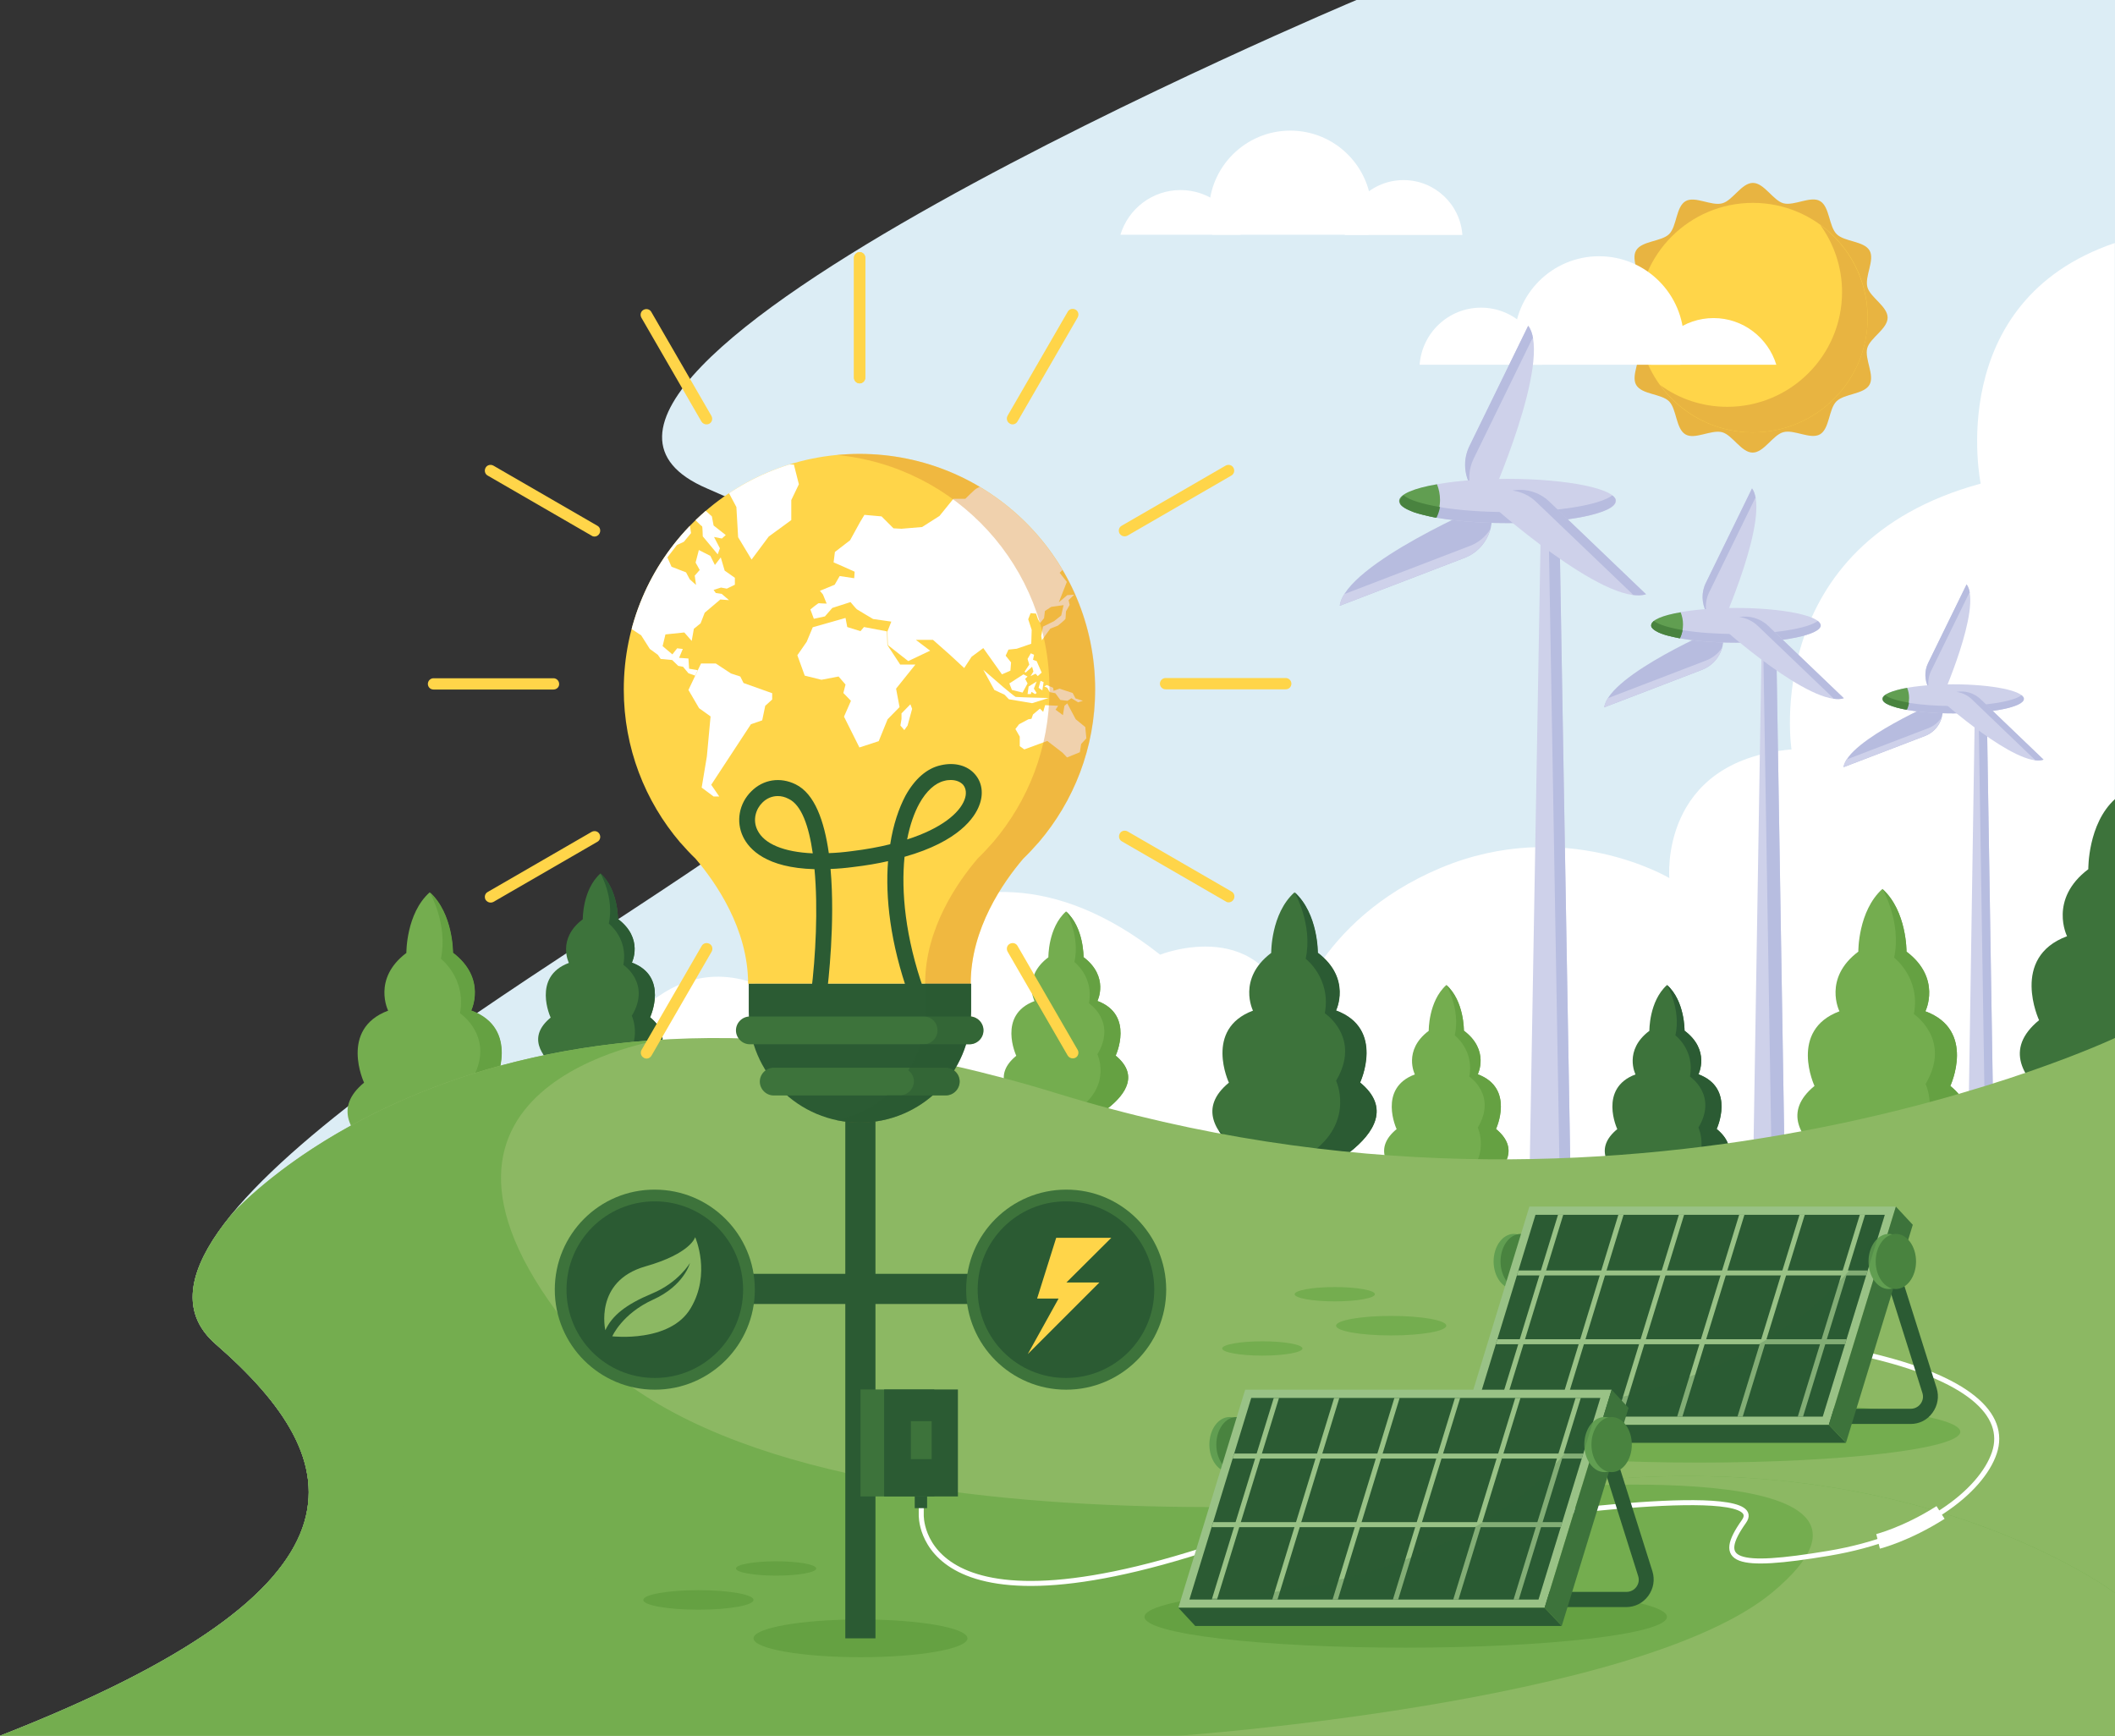 <?xml version="1.0" encoding="utf-8"?>
<!-- Generator: Adobe Illustrator 22.0.1, SVG Export Plug-In . SVG Version: 6.00 Build 0)  -->
<svg version="1.1" id="Capa_1" xmlns="http://www.w3.org/2000/svg" xmlns:xlink="http://www.w3.org/1999/xlink" x="0px" y="0px"
	 viewBox="0 0 974.8 800" style="enable-background:new 0 0 974.8 800;" xml:space="preserve">
<rect x="0" y="0" width="974.8" height="800" fill="#333333" stroke="none"/>
<style type="text/css">
	.st0{fill:#DCEDF5;}
	.st1{fill:#E8B441;}
	.st2{fill:#FFD549;}
	.st3{fill:#FFFFFF;}
	.st4{clip-path:url(#SVGID_2_);}
	.st5{fill:#3D733B;}
	.st6{fill:#65A142;}
	.st7{fill:#2B5B33;}
	.st8{fill:#74AD4F;}
	.st9{fill:#CED1EA;}
	.st10{fill:#B7BCDF;}
	.st11{fill:#B7BDE0;}
	.st12{fill:#619E51;}
	.st13{fill:#49833F;}
	.st14{fill:#8CB863;}
	.st15{fill:none;stroke:#FFFFFF;stroke-width:2.311;stroke-miterlimit:10;}
	.st16{clip-path:url(#SVGID_4_);}
	.st17{opacity:0.4;fill:#DB8D33;}
	.st18{opacity:0.5;fill:#2B5B33;}
	.st19{fill:#99C286;}
	.st20{clip-path:url(#SVGID_6_);}
	.st21{fill:none;stroke:#99C286;stroke-width:2.311;stroke-miterlimit:10;}
	.st22{opacity:0.2;fill:#2B5B33;}
	.st23{clip-path:url(#SVGID_8_);}
	.st24{fill:none;stroke:#FFFFFF;stroke-width:6.933;stroke-miterlimit:10;}
</style>
<g>
	<path class="st0" d="M625.2,0c0,0-416.1,175-299.4,225.1c116.7,50.1,114.4,87.1,27.7,151.8S37,565.2,99.4,619.5S176.8,730.9,0,800
		h974.8V0H625.2z"/>
	<g>
		<path class="st1" d="M870,146.4c0,5.2-8.1,9.3-9.4,14.1c-1.3,5,3.6,12.6,1,16.9c-2.6,4.4-11.6,4-15.2,7.6
			c-3.6,3.6-3.1,12.6-7.6,15.2c-4.4,2.5-11.9-2.4-16.9-1c-4.8,1.3-8.9,9.4-14.1,9.4s-9.3-8.1-14.1-9.4c-5-1.3-12.6,3.6-16.9,1
			c-4.4-2.6-4-11.6-7.5-15.2c-3.6-3.6-12.6-3.1-15.2-7.6c-2.5-4.4,2.4-11.9,1-16.9c-1.3-4.8-9.4-8.9-9.4-14.1
			c0-5.2,8.1-9.3,9.4-14.1c1.3-5-3.6-12.6-1-16.9c2.6-4.4,11.6-4,15.2-7.5c3.6-3.6,3.1-12.6,7.6-15.2c4.4-2.5,11.9,2.4,16.9,1
			c4.8-1.3,8.9-9.4,14.1-9.4s9.3,8.1,14.1,9.4c5,1.3,12.6-3.6,16.9-1c4.4,2.6,4,11.6,7.6,15.2c3.6,3.6,12.6,3.1,15.2,7.6
			c2.5,4.4-2.4,11.9-1,16.9C862,137.1,870,141.2,870,146.4z"/>
		<circle class="st2" cx="807.9" cy="146.4" r="52.9"/>
		<path class="st1" d="M838.9,103.6c6.3,8.7,10.1,19.4,10.1,31c0,29.2-23.7,52.9-52.9,52.9c-11.6,0-22.3-3.7-31-10.1
			c9.6,13.2,25.2,21.9,42.8,21.9c29.2,0,52.9-23.7,52.9-52.9C860.7,128.8,852.1,113.2,838.9,103.6z"/>
	</g>
	<g>
		<g>
			<path class="st3" d="M760.9,168.1c3.7-12.4,15.2-21.5,28.9-21.5c13.6,0,25.1,9.1,28.9,21.5H760.9z"/>
		</g>
		<path class="st3" d="M699.5,168.1c-1-3.5-1.6-7.1-1.6-10.9c0-21.6,17.5-39.1,39.1-39.1c21.6,0,39.1,17.5,39.1,39.1
			c0,3.8-0.6,7.5-1.6,10.9H699.5z"/>
		<g>
			<path class="st3" d="M654.3,168.1c1.1-14.7,13.3-26.3,28.3-26.3c15,0,27.2,11.6,28.3,26.3H654.3z"/>
		</g>
	</g>
	<path class="st3" d="M283.5,480.9c0,0,31.7-57.7,86.7-15c0,0,65.8-103.6,164.5-25.9c0,0,49.2-19.6,60.6,31.1c0,0,11.1-46.8,68.5-71
		c57.5-24.2,105.6,4.6,105.6,4.6s-4.9-53.9,56.3-59.3c0,0-14.6-94.8,87.2-122.5c0,0-17.5-83.9,61.8-110.9v456.8H283.5V480.9z"/>
	<g>
		<defs>
			<rect id="SVGID_1_" x="910.1" y="338.1" width="64.7" height="202.9"/>
		</defs>
		<clipPath id="SVGID_2_">
			<use xlink:href="#SVGID_1_"  style="overflow:visible;"/>
		</clipPath>
		<g class="st4">
			<path class="st5" d="M1010,470.2c0,0,13.5-28.8-12.9-38.7c0,0,8.5-17.1-9.8-30.9c0,0,0.2-21-12.4-32.4
				c-12.7,11.4-12.4,32.4-12.4,32.4c-18.4,13.9-9.8,30.9-9.8,30.9c-26.4,9.8-12.9,38.7-12.9,38.7c-32.6,26.7,35.2,54.2,35.2,54.2
				S1042.6,497,1010,470.2z"/>
			<path class="st6" d="M980.8,403.9c0,0,13.8,10.4,10.3,29.2c0,0,19.8,13.1,6.1,36.1c0,0,9.6,20.6-11.4,37.2
				c-20.8,16.4-50.8-9.9-51.6-10.5c10.2,16.2,40.7,28.5,40.7,28.5s67.8-27.4,35.2-54.2c0,0,13.5-28.8-12.9-38.7
				c0,0,8.5-17.1-9.8-30.9c0,0,0.2-21-12.4-32.4C974.8,368.2,984.8,385.2,980.8,403.9z"/>
		</g>
	</g>
	<g>
		<path class="st5" d="M626.8,499c0,0,11.6-24.8-11.1-33.2c0,0,7.3-14.7-8.4-26.6c0,0,0.2-18-10.7-27.9
			c-10.9,9.8-10.7,27.9-10.7,27.9c-15.8,11.9-8.4,26.6-8.4,26.6c-22.7,8.5-11.1,33.2-11.1,33.2c-28,23,30.2,46.6,30.2,46.6
			S654.9,522,626.8,499z"/>
		<path class="st7" d="M601.8,441.9c0,0,11.8,9,8.8,25.1c0,0,17,11.3,5.2,31.1c0,0,8.3,17.7-9.8,32c-17.9,14.1-43.7-8.5-44.3-9.1
			c8.8,13.9,35,24.5,35,24.5s58.2-23.6,30.2-46.6c0,0,11.6-24.8-11.1-33.2c0,0,7.3-14.7-8.4-26.6c0,0,0.2-18-10.7-27.9
			C596.6,411.3,605.2,425.9,601.8,441.9z"/>
	</g>
	<g>
		<path class="st8" d="M228.2,499c0,0,11.6-24.8-11.1-33.2c0,0,7.3-14.7-8.4-26.6c0,0,0.2-18-10.7-27.9
			c-10.9,9.8-10.7,27.9-10.7,27.9c-15.8,11.9-8.4,26.6-8.4,26.6c-22.7,8.5-11.1,33.2-11.1,33.2c-28,23,30.2,46.6,30.2,46.6
			S256.2,522,228.2,499z"/>
		<path class="st6" d="M203.2,441.9c0,0,11.8,9,8.8,25.1c0,0,17,11.3,5.2,31.1c0,0,8.3,17.7-9.8,32c-17.9,14.1-43.6-8.5-44.3-9.1
			c8.8,13.9,35,24.5,35,24.5s58.2-23.6,30.2-46.6c0,0,11.6-24.8-11.1-33.2c0,0,7.3-14.7-8.4-26.6c0,0,0.2-18-10.7-27.9
			C198,411.3,206.6,425.9,203.2,441.9z"/>
	</g>
	<g>
		<path class="st8" d="M689.5,520.4c0,0,8.8-18.8-8.4-25.2c0,0,5.6-11.1-6.4-20.1c0,0,0.2-13.7-8.1-21.1c-8.3,7.5-8.1,21.1-8.1,21.1
			c-12,9-6.4,20.1-6.4,20.1c-17.2,6.4-8.4,25.2-8.4,25.2c-21.2,17.4,22.9,35.3,22.9,35.3S710.8,537.9,689.5,520.4z"/>
		<path class="st6" d="M670.5,477.2c0,0,9,6.8,6.7,19c0,0,12.9,8.5,3.9,23.5c0,0,6.3,13.4-7.4,24.2c-13.5,10.7-33.1-6.4-33.6-6.9
			c6.7,10.5,26.5,18.6,26.5,18.6s44.1-17.9,22.9-35.3c0,0,8.8-18.8-8.4-25.2c0,0,5.6-11.1-6.4-20.1c0,0,0.2-13.7-8.1-21.1
			C666.6,454,673.2,465.1,670.5,477.2z"/>
	</g>
	<g>
		<path class="st8" d="M514.2,486.6c0,0,8.8-18.8-8.4-25.2c0,0,5.6-11.1-6.4-20.2c0,0,0.2-13.7-8.1-21.1c-8.3,7.5-8.1,21.1-8.1,21.1
			c-12,9-6.4,20.2-6.4,20.2c-17.2,6.4-8.4,25.2-8.4,25.2c-21.2,17.4,22.9,35.3,22.9,35.3S535.5,504,514.2,486.6z"/>
		<path class="st6" d="M495.2,443.4c0,0,9,6.8,6.7,19c0,0,12.9,8.5,3.9,23.5c0,0,6.3,13.4-7.4,24.2c-13.5,10.7-33.1-6.4-33.6-6.9
			c6.7,10.5,26.5,18.6,26.5,18.6s44.1-17.9,22.9-35.3c0,0,8.8-18.8-8.4-25.2c0,0,5.6-11.1-6.4-20.2c0,0,0.2-13.7-8.1-21.1
			C491.3,420.1,497.9,431.2,495.2,443.4z"/>
	</g>
	<g>
		<path class="st5" d="M299.6,469c0,0,8.8-18.8-8.4-25.2c0,0,5.6-11.1-6.4-20.1c0,0,0.2-13.7-8.1-21.1c-8.3,7.5-8.1,21.1-8.1,21.1
			c-12,9-6.4,20.1-6.4,20.1c-17.2,6.4-8.4,25.2-8.4,25.2c-21.2,17.4,22.9,35.3,22.9,35.3S320.8,486.4,299.6,469z"/>
		<path class="st7" d="M280.6,425.7c0,0,9,6.8,6.7,19c0,0,12.9,8.5,3.9,23.5c0,0,6.3,13.4-7.4,24.2c-13.5,10.7-33.1-6.4-33.6-6.9
			c6.7,10.5,26.5,18.6,26.5,18.6s44.1-17.9,22.9-35.3c0,0,8.8-18.8-8.4-25.2c0,0,5.6-11.1-6.4-20.1c0,0,0.2-13.7-8.1-21.1
			C276.7,402.5,283.2,413.6,280.6,425.7z"/>
	</g>
	<g>
		<path class="st5" d="M791.2,520.4c0,0,8.8-18.8-8.4-25.2c0,0,5.6-11.1-6.4-20.1c0,0,0.2-13.7-8.1-21.1c-8.3,7.5-8.1,21.1-8.1,21.1
			c-12,9-6.4,20.1-6.4,20.1c-17.2,6.4-8.4,25.2-8.4,25.2c-21.2,17.4,22.9,35.3,22.9,35.3S812.5,537.9,791.2,520.4z"/>
		<path class="st7" d="M772.2,477.2c0,0,9,6.8,6.7,19c0,0,12.9,8.5,3.9,23.5c0,0,6.3,13.4-7.4,24.2c-13.5,10.7-33.1-6.4-33.6-6.9
			c6.7,10.5,26.5,18.6,26.5,18.6s44.1-17.9,22.9-35.3c0,0,8.8-18.8-8.4-25.2c0,0,5.6-11.1-6.4-20.1c0,0,0.2-13.7-8.1-21.1
			C768.3,454,774.9,465.1,772.2,477.2z"/>
	</g>
	<g>
		<path class="st8" d="M898.9,500.5c0,0,12-25.7-11.5-34.4c0,0,7.6-15.2-8.7-27.5c0,0,0.2-18.7-11.1-28.9
			c-11.3,10.2-11.1,28.9-11.1,28.9c-16.4,12.3-8.7,27.5-8.7,27.5c-23.5,8.8-11.5,34.4-11.5,34.4c-29,23.8,31.3,48.2,31.3,48.2
			S927.9,524.3,898.9,500.5z"/>
		<path class="st6" d="M873,441.4c0,0,12.3,9.3,9.1,26c0,0,17.6,11.7,5.4,32.2c0,0,8.6,18.3-10.2,33.1c-18.5,14.6-45.2-8.8-45.9-9.4
			c9.1,14.4,36.2,25.4,36.2,25.4s60.3-24.4,31.3-48.2c0,0,12-25.7-11.5-34.4c0,0,7.6-15.2-8.7-27.5c0,0,0.2-18.7-11.1-28.9
			C867.6,409.7,876.5,424.8,873,441.4z"/>
	</g>
	<g>
		<g>
			<g>
				<path class="st9" d="M686.3,231.8L686.3,231.8c-9.7-4.7-13.7-16.4-9-26.2l27.1-55.5l0,0C715.7,166.1,686.3,231.8,686.3,231.8z"
					/>
				<path class="st10" d="M706.6,156.3c-0.1-0.1-0.2-0.3-0.3-0.4l-27.1,55.5c-1.9,3.9-2.4,8.1-1.7,12c-2.8-5.3-3.1-11.9-0.3-17.7
					l27.1-55.5C705.5,151.7,706.3,153.8,706.6,156.3z"/>
			</g>
			<g>
				<path class="st10" d="M686.3,231.8L686.3,231.8c3.9,10.1-1.2,21.4-11.2,25.3l-57.6,22.1l0,0C620,259.8,686.3,231.8,686.3,231.8z
					"/>
				<path class="st9" d="M620,273.2c0,0.2-0.1,0.3-0.1,0.5l57.6-22.1c4-1.5,7.2-4.3,9.4-7.7c-1.6,5.8-5.8,10.8-11.8,13.2l-57.6,22.1
					C617.7,277.2,618.6,275.2,620,273.2z"/>
			</g>
			<g>
				<polygon class="st9" points="723.9,545.3 704.9,545.3 710.4,228.7 718.5,228.7 				"/>
				<polygon class="st11" points="718.5,228.7 713.5,228.7 718.9,545.3 723.9,545.3 				"/>
				<path class="st11" d="M723.9,545.3c0,2.3-4.2,4.2-9.5,4.2c-5.2,0-9.5-1.9-9.5-4.2c0-2.3,4.2-4.2,9.5-4.2
					C719.7,541,723.9,542.9,723.9,545.3z"/>
			</g>
			<path class="st9" d="M744.8,230.9c0,5.6-22.4,10.2-49.9,10.2c-27.6,0-49.9-4.6-49.9-10.2c0-5.6,22.4-10.2,49.9-10.2
				C722.4,220.7,744.8,225.3,744.8,230.9z"/>
			<path class="st10" d="M743.1,228.3c-5.6,4.4-25,7.7-48.3,7.7s-42.7-3.3-48.3-7.7c-1,0.8-1.7,1.7-1.7,2.6
				c0,5.6,22.4,10.2,49.9,10.2c27.6,0,49.9-4.6,49.9-10.2C744.8,230,744.2,229.2,743.1,228.3z"/>
			<path class="st12" d="M644.9,230.9c0,3.1,6.5,5.8,16.9,7.7c1.2-2.5,1.9-5.3,1.9-8.2c0-2.5-0.5-5-1.4-7.2
				C651.7,225,644.9,227.8,644.9,230.9z"/>
			<path class="st13" d="M645.5,232.4c0.2,0.2,0.3,0.5,0.6,0.7c0.1,0.1,0.3,0.3,0.5,0.4c0.3,0.2,0.5,0.4,0.9,0.6
				c0.2,0.1,0.4,0.3,0.7,0.4c0.4,0.2,0.7,0.4,1.2,0.6c0.3,0.1,0.6,0.2,0.8,0.4c0.5,0.2,0.9,0.4,1.5,0.6c0.3,0.1,0.7,0.2,1,0.3
				c0.6,0.2,1.2,0.4,1.8,0.5c0.4,0.1,0.7,0.2,1.1,0.3c0.7,0.2,1.4,0.3,2.1,0.5c0.4,0.1,0.8,0.2,1.2,0.3c0.8,0.2,1.6,0.3,2.4,0.5
				c0.3,0,0.5,0.1,0.8,0.1c0.7-1.5,1.3-3.2,1.6-4.9c-8.1-1.4-14.1-3.2-16.8-5.4c0,0,0,0,0,0c-0.2,0.2-0.5,0.4-0.6,0.6
				c-0.2,0.2-0.4,0.5-0.6,0.7c-0.1,0.1-0.1,0.2-0.2,0.3c-0.1,0.3-0.3,0.6-0.3,1c0,0.4,0.1,0.7,0.3,1.1
				C645.3,232.1,645.4,232.2,645.5,232.4z"/>
			<g>
				<g>
					<path class="st9" d="M686.3,231.8L686.3,231.8c7.5-7.8,19.8-8.1,27.6-0.6l44.6,42.7l0,0C739.9,279.8,686.3,231.8,686.3,231.8z"
						/>
					<path class="st10" d="M752.1,274.1c0.2,0,0.3-0.1,0.5-0.1l-44.6-42.7c-3.1-3-7-4.7-10.9-5.2c5.9-1.1,12.3,0.6,17,5.1l44.6,42.7
						C756.7,274.5,754.5,274.5,752.1,274.1z"/>
				</g>
			</g>
		</g>
		<g>
			<g>
				<path class="st9" d="M793.3,288.9L793.3,288.9c-7.6-3.7-10.7-12.9-7-20.4l21.2-43.4l0,0C816.3,237.5,793.3,288.9,793.3,288.9z"
					/>
				<path class="st10" d="M809.2,229.8c-0.1-0.1-0.1-0.2-0.2-0.3l-21.2,43.4c-1.5,3-1.9,6.3-1.3,9.4c-2.2-4.2-2.5-9.3-0.2-13.8
					l21.2-43.4C808.4,226.3,808.9,227.9,809.2,229.8z"/>
			</g>
			<g>
				<path class="st10" d="M793.3,288.9L793.3,288.9c3,7.9-0.9,16.7-8.8,19.8L739.4,326l0,0C741.5,310.8,793.3,288.9,793.3,288.9z"/>
				<path class="st9" d="M741.4,321.3c0,0.1-0.1,0.3-0.1,0.4l45.1-17.3c3.1-1.2,5.7-3.4,7.4-6c-1.2,4.5-4.5,8.5-9.3,10.3L739.4,326
					C739.6,324.4,740.3,322.9,741.4,321.3z"/>
			</g>
			<g>
				<polygon class="st9" points="822.7,546.2 807.9,546.2 812.1,286.5 818.5,286.5 				"/>
				<polygon class="st11" points="818.5,286.5 812.5,286.5 816.7,546.2 822.7,546.2 				"/>
				<path class="st11" d="M822.7,546.2c0,1.8-3.3,3.3-7.4,3.3c-4.1,0-7.4-1.5-7.4-3.3c0-1.8,3.3-3.3,7.4-3.3
					C819.4,542.9,822.7,544.3,822.7,546.2z"/>
			</g>
			<path class="st9" d="M839.1,288.2c0,4.4-17.5,8-39.1,8c-21.6,0-39-3.6-39-8c0-4.4,17.5-8,39-8
				C821.6,280.2,839.1,283.8,839.1,288.2z"/>
			<path class="st10" d="M837.8,286.2c-4.4,3.4-19.6,6-37.7,6s-33.4-2.5-37.7-6c-0.8,0.6-1.3,1.3-1.3,2c0,4.4,17.5,8,39,8
				c21.6,0,39.1-3.6,39.1-8C839.1,287.5,838.6,286.9,837.8,286.2z"/>
			<path class="st12" d="M761,288.2c0,2.4,5.1,4.5,13.2,6c1-1.9,1.5-4.1,1.5-6.4c0-2-0.4-3.9-1.1-5.6
				C766.2,283.6,761,285.8,761,288.2z"/>
			<path class="st13" d="M761.4,289.3c0.1,0.2,0.3,0.4,0.5,0.6c0.1,0.1,0.3,0.2,0.4,0.3c0.2,0.2,0.4,0.3,0.7,0.5
				c0.2,0.1,0.4,0.2,0.5,0.3c0.3,0.2,0.6,0.3,0.9,0.5c0.2,0.1,0.4,0.2,0.7,0.3c0.4,0.2,0.7,0.3,1.1,0.4c0.2,0.1,0.5,0.2,0.8,0.3
				c0.4,0.1,0.9,0.3,1.4,0.4c0.3,0.1,0.6,0.2,0.9,0.2c0.5,0.1,1.1,0.3,1.6,0.4c0.3,0.1,0.6,0.1,0.9,0.2c0.6,0.1,1.2,0.3,1.9,0.4
				c0.2,0,0.4,0.1,0.6,0.1c0.6-1.2,1-2.5,1.2-3.8c-6.3-1.1-11-2.5-13.2-4.2c0,0,0,0,0,0c-0.2,0.1-0.4,0.3-0.5,0.5
				c-0.2,0.2-0.3,0.4-0.5,0.6c-0.1,0.1-0.1,0.2-0.1,0.3c-0.1,0.2-0.2,0.5-0.2,0.7c0,0.3,0.1,0.6,0.2,0.9
				C761.2,289.2,761.3,289.3,761.4,289.3z"/>
			<g>
				<g>
					<path class="st9" d="M793.3,288.9L793.3,288.9c5.8-6.1,15.5-6.3,21.6-0.5l34.9,33.4l0,0C835.2,326.4,793.3,288.9,793.3,288.9z"
						/>
					<path class="st10" d="M844.7,322c0.1,0,0.3-0.1,0.4-0.1l-34.9-33.4c-2.4-2.3-5.4-3.7-8.6-4.1c4.6-0.8,9.6,0.5,13.3,4l34.9,33.4
						C848.4,322.3,846.7,322.3,844.7,322z"/>
				</g>
			</g>
		</g>
		<g>
			<g>
				<path class="st9" d="M894.6,322.7L894.6,322.7c-6.3-3.1-9-10.7-5.9-17.1l17.7-36.2l0,0C913.8,279.8,894.6,322.7,894.6,322.7z"/>
				<path class="st10" d="M907.9,273.4c-0.1-0.1-0.1-0.2-0.2-0.3L890,309.3c-1.2,2.5-1.5,5.3-1.1,7.8c-1.8-3.5-2.1-7.8-0.2-11.6
					l17.7-36.2C907.2,270.4,907.7,271.8,907.9,273.4z"/>
			</g>
			<g>
				<path class="st10" d="M894.6,322.7L894.6,322.7c2.5,6.6-0.8,14-7.3,16.5l-37.6,14.4l0,0C851.4,341,894.6,322.7,894.6,322.7z"/>
				<path class="st9" d="M851.3,349.7c0,0.1,0,0.2-0.1,0.3l37.6-14.4c2.6-1,4.7-2.8,6.1-5c-1,3.8-3.8,7.1-7.7,8.6l-37.6,14.4
					C849.8,352.4,850.4,351.1,851.3,349.7z"/>
			</g>
			<g>
				<polygon class="st9" points="919.2,546.7 906.8,546.7 910.3,320.6 915.6,320.6 				"/>
				<polygon class="st11" points="915.6,320.6 911.8,320.6 915.3,546.7 919.2,546.7 				"/>
				<path class="st11" d="M919.2,546.7c0,1.5-2.8,2.8-6.2,2.8c-3.4,0-6.2-1.2-6.2-2.8c0-1.5,2.8-2.8,6.2-2.8
					C916.4,544,919.2,545.2,919.2,546.7z"/>
			</g>
			<path class="st9" d="M932.8,322.1c0,3.7-14.6,6.7-32.6,6.7c-18,0-32.6-3-32.6-6.7s14.6-6.7,32.6-6.7
				C918.2,315.4,932.8,318.4,932.8,322.1z"/>
			<path class="st10" d="M931.7,320.4c-3.6,2.9-16.4,5-31.5,5s-27.9-2.1-31.5-5c-0.7,0.5-1.1,1.1-1.1,1.7c0,3.7,14.6,6.7,32.6,6.7
				c18,0,32.6-3,32.6-6.7C932.8,321.5,932.4,321,931.7,320.4z"/>
			<path class="st12" d="M867.6,322.1c0,2,4.3,3.8,11,5c0.8-1.6,1.3-3.4,1.3-5.4c0-1.7-0.3-3.2-0.9-4.7
				C872,318.3,867.6,320.1,867.6,322.1z"/>
			<path class="st13" d="M868,323c0.1,0.2,0.2,0.3,0.4,0.5c0.1,0.1,0.2,0.2,0.3,0.3c0.2,0.1,0.4,0.3,0.6,0.4
				c0.1,0.1,0.3,0.2,0.4,0.2c0.2,0.1,0.5,0.3,0.8,0.4c0.2,0.1,0.4,0.2,0.6,0.2c0.3,0.1,0.6,0.3,1,0.4c0.2,0.1,0.4,0.1,0.6,0.2
				c0.4,0.1,0.8,0.2,1.2,0.4c0.2,0.1,0.5,0.1,0.7,0.2c0.4,0.1,0.9,0.2,1.4,0.3c0.3,0.1,0.5,0.1,0.8,0.2c0.5,0.1,1,0.2,1.6,0.3
				c0.2,0,0.3,0.1,0.5,0.1c0.5-1,0.8-2.1,1-3.2c-5.3-0.9-9.2-2.1-11-3.5c0,0,0,0,0,0c-0.2,0.1-0.3,0.3-0.4,0.4
				c-0.1,0.2-0.3,0.3-0.4,0.5c0,0.1-0.1,0.1-0.1,0.2c-0.1,0.2-0.2,0.4-0.2,0.6c0,0.2,0.1,0.5,0.2,0.7C867.8,322.9,867.9,323,868,323
				z"/>
			<g>
				<g>
					<path class="st9" d="M894.6,322.7L894.6,322.7c4.9-5.1,13-5.3,18.1-0.4l29.1,27.9l0,0C929.6,354,894.6,322.7,894.6,322.7z"/>
					<path class="st10" d="M937.6,350.3c0.1,0,0.2-0.1,0.3-0.1l-29.1-27.9c-2-1.9-4.5-3.1-7.1-3.4c3.9-0.7,8,0.4,11.1,3.3l29.1,27.9
						C940.6,350.5,939.2,350.6,937.6,350.3z"/>
				</g>
			</g>
		</g>
	</g>
	<path class="st14" d="M487.4,504c-261.1-80.5-379.7,54.6-380.9,56c-19.1,23.4-24.7,44.2-7.1,59.5C161.8,673.8,176.8,730.9,0,800
		h974.8V478.4C974.8,478.4,749.9,584.9,487.4,504z"/>
	<path class="st8" d="M264.6,614.9c-94.7-115.5,40.3-135.7,40.4-135.7C170.4,487.3,107.4,559,106.5,560
		c-19.1,23.4-24.7,44.2-7.1,59.5c38.9,33.9,59.4,68.8,26.4,107.1c3.4,2.5,6.9,5,10.6,7.6c72.8,51.1,136.3,52.9,203.4,56.3
		s191.8-1.2,228.1-4.6c36.3-3.5,135.8-99.6,135.8-99.6S359.3,730.5,264.6,614.9z"/>
	<path class="st8" d="M0,800h974.8v-65.8c0,0-129.8-98.5-349.5-29.2s-411.7,32.4-494.2-50.8l0,0C159.6,698.3,139.6,745.4,0,800z"/>
	<path class="st14" d="M703.6,686.3c0.2,0,191-17.1,113.3,47.6C755.3,785.1,543.1,800,543.1,800h431.7v-65.8
		C974.8,734.2,875.5,658.9,703.6,686.3z"/>
	<path class="st15" d="M424.6,669.5v28.6c0,0-2.8,64.5,150,9.5"/>
	<ellipse class="st6" cx="396.6" cy="755.1" rx="49.3" ry="8.7"/>
	<path class="st8" d="M903.5,659.9c0,7.8-53.9,14.2-120.4,14.2s-120.4-6.3-120.4-14.2c0-7.8,53.9-14.2,120.4-14.2
		S903.5,652.1,903.5,659.9z"/>
	<path class="st6" d="M768.3,745.2c0,7.8-53.9,14.2-120.4,14.2s-120.4-6.3-120.4-14.2c0-7.8,53.9-14.2,120.4-14.2
		S768.3,737.4,768.3,745.2z"/>
	<path class="st6" d="M347.3,737.4c0,2.5-11.4,4.5-25.4,4.5c-14.1,0-25.4-2-25.4-4.5s11.4-4.5,25.4-4.5
		C335.9,732.9,347.3,734.9,347.3,737.4z"/>
	<ellipse class="st6" cx="357.7" cy="722.9" rx="18.5" ry="3.3"/>
	<path class="st8" d="M666.6,611c0,2.5-11.4,4.5-25.4,4.5c-14.1,0-25.4-2-25.4-4.5c0-2.5,11.4-4.5,25.4-4.5
		C655.2,606.5,666.6,608.5,666.6,611z"/>
	<path class="st8" d="M633.7,596.5c0,1.8-8.3,3.3-18.5,3.3c-10.2,0-18.5-1.5-18.5-3.3c0-1.8,8.3-3.3,18.5-3.3
		C625.4,593.2,633.7,594.7,633.7,596.5z"/>
	<path class="st8" d="M600.3,621.5c0,1.8-8.3,3.3-18.5,3.3c-10.2,0-18.5-1.5-18.5-3.3c0-1.8,8.3-3.3,18.5-3.3
		C592,618.2,600.3,619.7,600.3,621.5z"/>
	<g>
		<g>
			<rect x="389.6" y="487.9" class="st7" width="13.9" height="267.2"/>
		</g>
		<g>
			<g>
				<path class="st2" d="M478.7,388.3c16.2-19,26-43.6,26-70.5c0-60-48.6-108.6-108.6-108.6c-60,0-108.6,48.6-108.6,108.6
					c0,26.9,9.8,51.5,26,70.5l0,0c0,0,0.1,0.1,0.2,0.2c2.2,2.5,4.5,5,6.9,7.3c9.2,10.8,24.2,32.2,24.2,57.6h51.3h51.3
					c0-25.4,15-46.8,24.2-57.6c2.4-2.3,4.7-4.8,6.9-7.3C478.7,388.3,478.8,388.3,478.7,388.3L478.7,388.3z"/>
				<g>
					<defs>
						<path id="SVGID_3_" d="M478.7,388.3c16.2-19,26-43.6,26-70.5c0-60-48.6-108.6-108.6-108.6c-60,0-108.6,48.6-108.6,108.6
							c0,26.9,9.8,51.5,26,70.5l0,0c0,0,0.1,0.1,0.2,0.2c2.2,2.5,4.5,5,6.9,7.3c9.2,10.8,24.2,32.2,24.2,57.6h51.3h51.3
							c0-25.4,15-46.8,24.2-57.6c2.4-2.3,4.7-4.8,6.9-7.3C478.7,388.3,478.8,388.3,478.7,388.3L478.7,388.3z"/>
					</defs>
					<clipPath id="SVGID_4_">
						<use xlink:href="#SVGID_3_"  style="overflow:visible;"/>
					</clipPath>
					<g class="st16">
						<polygon class="st3" points="331.5,367.1 327.8,361.7 346.1,333.8 351.3,332 352.7,325.3 355.9,322.4 355.9,319.5 
							342.7,314.8 341.2,311.8 336.9,310.4 329.9,305.8 323.1,305.8 317.3,318 322.2,326.4 327.5,330.2 325.8,348.6 323.4,363 
							328.9,367.1 						"/>
						<g>
							<polygon class="st3" points="321.6,308.9 317.6,308.2 317.3,303.5 313,303.2 314.7,299.1 312.1,298.8 309.9,301.6 
								305.4,297.8 306.7,292.4 315.4,291.5 318.8,295.4 319.8,289.8 322.9,287.3 324.8,282.4 332,276.3 336,276.6 332.6,273.7 
								329.9,273.3 328.9,271.9 332.3,270.8 335,271.3 338.7,269.5 338.7,266.3 334,263 332.2,256.9 329.5,260.4 327.4,256.2 
								322.1,253.5 320.6,259.3 322.5,262.7 320.2,265.3 320.8,269.6 317.9,267 316.2,263.8 309.5,261.2 307.6,256.9 312,251.2 
								315.2,249.7 318.5,245.7 317.7,240.5 313.6,244.3 308.8,235.3 306,243.8 300.7,243.3 303.6,240 301.6,235.3 300.7,230.7 
								293.5,231.7 289.9,228.5 285.3,227.9 283.2,233.8 290.1,236.8 290,240.7 280.9,238.6 276.8,241.7 258.5,236 252.8,243.5 
								255.3,247.8 252.8,254.2 254.1,258.4 260.1,261.6 263.7,259.3 265.3,255.8 273.8,257.2 277.4,264.4 282.9,267 286.5,273.4 
								285.1,281.4 290,289.2 295.5,292.8 299.5,299.1 303.2,301.8 304.5,303.7 309.8,304.2 312.6,306.9 314.8,307.3 317.3,310.3 
								320.4,311.4 							"/>
							<path class="st3" d="M314,229.6l-2.1,7l2.5,2.8l5.1-0.7c0,0,3.9,3.9,4.1,3.9c0.2,0.1,0.3,4.6,0.3,4.6l6.9,8.3l1-2.8l-2.7-5.2
								l3.6,0.7l1.8-1.6l-5.6-4.4l-0.8-4.2l-5.6-5.1l-0.7-2.8L314,229.6z"/>
							<polygon class="st3" points="326.4,214.1 325.2,218.1 328.7,223.4 334.5,224.5 339.4,233.7 340.2,247.6 346.4,257.9 
								354.3,247.3 364.7,239.7 364.7,230.5 368.2,223.2 365.9,214.1 							"/>
						</g>
						<g>
							<g>
								<g>
									<polygon class="st3" points="389.7,284.8 374.6,289.1 371.8,295.8 367.5,302 370.9,311.4 378.6,313.3 386.5,311.8 
										389.7,315.5 388.7,319.4 392.2,323 389,330.3 396.1,344.5 405,341.6 409.1,331.5 414.6,325.9 413,317.4 421.9,306.3 
										414.9,306.3 409,297.3 408.8,291 398.2,289 396.6,290.9 390.5,289 									"/>
								</g>
								<polygon class="st3" points="415.5,328.8 415.5,331.4 415,334.4 416.8,336.5 418.3,334.4 420.4,326.7 419.6,324.6 								
									"/>
							</g>
						</g>
						<path class="st3" d="M461.8,310.8l-8.6-12.1l-5.4,4l-3.4,5.2l-6.7-6.2l-7.7-6.8h-7.9l6.6,5l-10.1,4.8l-9.4-7.4l-0.2-6.2
							l1.8-4.6l-8.4-1.2c0,0-7.1-4.2-7.5-4.5c-0.3-0.2-2.9-3.3-2.9-3.3l-8.4,2.7l-3.4,3.9l-5.1,1.1l-1.6-4.3c0,0,3.6-3,3.9-2.9
							c0.3,0.1,3.6,0.2,3.6,0.2l-1.7-4.2l-1.4-1.7l6.8-2.8l2.3-4l6.7,1l0.2-3l-5.1-2.3l-4.6-2l0.6-4.8l7-5.4l4.5-8.2l2.1-3.5
							l7.9,0.7l5.5,5.5l3.7,0.2l9.5-0.8l8-5.1l6.4-7.9h5.5c0,0,4.5-4.5,5.1-4.7c0.5-0.2,6.7-3.7,6.7-3.7l5.8-2.8l5.5,2.2l3,3.4
							l-4,4.4l5.1,2l8.6,0.5l1.2,4.3l4.5,0.9l4.5-2.9l5.2,0.1l5.8,1.9l3.3,2.8l5.4,0.2l6.4,1.3l4.9,2.6l5.4,3.9l1.4,2.3l-3.9,3.7
							l-2.9-1.7l-2.9,2.8l-1.9,2.6l-5,1.9l-4-0.3l-8.6,0.1l-6.9,2l-4.2,4.3l3.3,4.2l-3.7,9.4l3.9-3.3l3.2-0.2l-2.6,2.5l0.5,2.2
							l-1.7,3c0,0-0.2,2.7-0.2,3.3c0,0.5-3.6,3.3-3.6,3.3l-3.4,1.3l-1.9,2.6l-2,2.8l-0.3-2l0.8-4.3l5.1-2.5l3.3-2.6l1.1-4.8
							l-5.7,0.8l-2.9,1.9l-0.4,3.3l-1.8,2.2l-1-1.7l-0.9-2.6l-2.5-0.2l-1.1,2.8l1.6,4.9l-0.2,6.4l-6.7,2.3l-3.8,0.4l-1.3,2.8
							l2.5,3.1l-0.3,3.8L461.8,310.8z"/>
						<g>
							<polygon class="st3" points="474,331.5 469.7,333.8 468,336 470,339.5 470,343.9 472.1,345.4 482.7,341.5 489.7,346.9 
								491.8,349.1 497.7,346.7 498.3,342.9 500.7,340.3 500.2,335.1 495.8,331.5 491.9,324.2 490.6,325.3 489.9,329.6 486.5,327.1 
								487.7,325.3 481.7,325 480.8,328.1 479.3,326.6 476.1,329.3 475.4,331.3 							"/>
							<polygon class="st3" points="515.5,344.2 515.5,348.1 511.6,353.5 509.6,355.5 510.2,357.4 515.5,353.3 519.6,348 
								518.8,345.9 							"/>
							<g>
								<path class="st3" d="M453.2,308.7l5.1,9.3l4.7,2.2l2,2.1l10.7,1.8l7.6-2.4l-7.9-0.2c0,0-6.8-0.2-7.3-0.3
									c-0.5-0.2-5.3-4.2-5.3-4.2L453.2,308.7z"/>
								<polygon class="st3" points="465.2,315 471.7,310.8 473.6,311.8 472.5,312.9 473.6,315 471.3,319.2 466.4,318 								"/>
								<polygon class="st3" points="477.8,314.1 474.1,316.4 473.6,319.9 475.1,319.9 475.4,318.9 477.1,319.9 477.8,319.4 
									476.5,317.4 								"/>
								<polygon class="st3" points="482.4,315.7 485.4,317 485.6,318.4 488.3,317.4 494.4,319.4 495.7,321.9 499.1,323 
									496.9,323.7 493.8,321.8 492,323 488.7,322.6 486.4,319.5 483.8,319 482.7,317 481.3,316.4 								"/>
								<polygon class="st3" points="479.6,313.8 478.7,317 480.4,318.2 481,314.4 								"/>
								<polygon class="st3" points="475.1,301.1 473.6,303.7 474.4,306.3 472.2,309.6 472.7,310 475.7,307.3 476.3,309.5 
									475,311.6 477.3,310.5 478.3,311.6 480.1,310 477.8,304.7 476.1,304.1 476.6,301.8 								"/>
							</g>
						</g>
					</g>
				</g>
				<path class="st17" d="M504.8,317.8c0-60-48.6-108.6-108.6-108.6c-3.6,0-7.1,0.2-10.5,0.5c55,5.3,98,51.6,98,108
					c0,26.9-9.8,51.5-26,70.5l0,0c0,0-0.1,0.1-0.2,0.2c-2.2,2.5-4.5,5-6.9,7.3c-9.2,10.8-24.2,32.2-24.2,57.6h0v12.8
					c0,0.8,0,1.6-0.1,2.3c3.3,0.3,5.8,3,5.8,6.4c0,3.5-2.9,6.4-6.4,6.4h-1.6c-1.3,4.3-3.2,8.3-5.5,12c1.6,1.2,2.6,3,2.6,5.1
					c0,3.5-2.9,6.4-6.4,6.4h-6c-6.5,5.6-14.4,9.6-23.1,11.5c3.4,0.7,6.9,1.1,10.5,1.1l0,0c12.9,0,24.6-4.8,33.6-12.6h6
					c3.5,0,6.4-2.9,6.4-6.4c0-2.1-1-3.9-2.6-5.1c2.3-3.7,4.2-7.7,5.5-12h1.6c3.5,0,6.4-2.9,6.4-6.4c0-3.3-2.6-6.1-5.8-6.4
					c0-0.8,0.1-1.6,0.1-2.3v-12.8h0c0-25.4,15-46.8,24.2-57.6c2.4-2.3,4.7-4.8,6.9-7.3c0.1-0.1,0.2-0.2,0.2-0.2l0,0
					C494.9,369.3,504.8,344.7,504.8,317.8z"/>
				<g>
					<g>
						<g>
							<path class="st2" d="M396.2,176.7c-1.4,0-2.6-1.2-2.6-2.6v-55.3c0-1.4,1.2-2.6,2.6-2.6c1.5,0,2.6,1.2,2.6,2.6v55.3
								C398.8,175.5,397.6,176.7,396.2,176.7L396.2,176.7z"/>
						</g>
						<g>
							<path class="st2" d="M325.6,195.6c-0.9,0-1.8-0.5-2.3-1.3l-27.7-47.9c-0.7-1.3-0.3-2.9,1-3.6c1.3-0.7,2.9-0.3,3.6,1
								l27.7,47.9c0.7,1.3,0.3,2.9-1,3.6C326.5,195.5,326.1,195.6,325.6,195.6L325.6,195.6z"/>
						</g>
						<g>
							<path class="st2" d="M274,247.3c-0.4,0-0.9-0.1-1.3-0.4l-47.9-27.7c-1.3-0.7-1.7-2.3-1-3.6c0.7-1.3,2.3-1.7,3.6-1l47.9,27.7
								c1.3,0.7,1.7,2.3,1,3.6C275.8,246.8,274.9,247.3,274,247.3L274,247.3z"/>
						</g>
						<g>
							<path class="st2" d="M255.1,317.8h-55.3c-1.5,0-2.6-1.2-2.6-2.6c0-1.4,1.2-2.6,2.6-2.6h55.3c1.4,0,2.6,1.2,2.6,2.6
								C257.8,316.6,256.6,317.8,255.1,317.8L255.1,317.8z"/>
						</g>
						<g>
							<path class="st2" d="M226.1,416c-0.9,0-1.8-0.5-2.3-1.3c-0.7-1.3-0.3-2.9,1-3.6l47.9-27.7c1.3-0.7,2.9-0.3,3.6,1
								c0.7,1.3,0.3,2.9-1,3.6l-47.9,27.7C227,415.9,226.6,416,226.1,416L226.1,416z"/>
						</g>
						<g>
							<path class="st2" d="M298,487.9c-0.4,0-0.9-0.1-1.3-0.4c-1.3-0.7-1.7-2.3-1-3.6l27.7-47.9c0.7-1.3,2.3-1.7,3.6-1
								c1.3,0.7,1.7,2.3,1,3.6l-27.7,47.9C299.8,487.4,298.9,487.9,298,487.9L298,487.9z"/>
						</g>
						<g>
							<path class="st2" d="M494.4,487.8c-0.9,0-1.8-0.5-2.3-1.3l-27.7-47.9c-0.7-1.3-0.3-2.9,1-3.6c1.3-0.7,2.9-0.3,3.6,1
								l27.7,47.9c0.7,1.2,0.3,2.9-1,3.6C495.3,487.7,494.9,487.8,494.4,487.8L494.4,487.8z"/>
						</g>
						<g>
							<path class="st2" d="M566.3,415.9c-0.5,0-0.9-0.1-1.3-0.4l-47.9-27.7c-1.3-0.7-1.7-2.3-1-3.6c0.7-1.3,2.3-1.7,3.6-1
								l47.9,27.7c1.3,0.7,1.7,2.3,1,3.6C568.1,415.4,567.2,415.9,566.3,415.9L566.3,415.9z"/>
						</g>
						<g>
							<path class="st2" d="M592.6,317.7h-55.4c-1.4,0-2.6-1.2-2.6-2.6c0-1.4,1.2-2.6,2.6-2.6h55.4c1.4,0,2.6,1.2,2.6,2.6
								C595.2,316.5,594.1,317.7,592.6,317.7L592.6,317.7z"/>
						</g>
						<g>
							<path class="st2" d="M518.3,247.2c-0.9,0-1.8-0.5-2.3-1.3c-0.7-1.3-0.3-2.9,1-3.6l47.9-27.7c1.3-0.7,2.9-0.3,3.6,1
								c0.7,1.3,0.3,2.9-1,3.6l-47.9,27.7C519.2,247.1,518.8,247.2,518.3,247.2L518.3,247.2z"/>
						</g>
						<g>
							<path class="st2" d="M466.7,195.6c-0.4,0-0.9-0.1-1.3-0.4c-1.3-0.7-1.7-2.3-1-3.6l27.7-47.9c0.7-1.3,2.3-1.7,3.6-1
								c1.3,0.7,1.7,2.3,1,3.6L469,194.2C468.5,195.1,467.6,195.6,466.7,195.6L466.7,195.6z"/>
						</g>
						<g>
							<path class="st2" d="M396.2,176.7c-1.4,0-2.6-1.2-2.6-2.6v-55.3c0-1.4,1.2-2.6,2.6-2.6c1.5,0,2.6,1.2,2.6,2.6v55.3
								C398.8,175.5,397.6,176.7,396.2,176.7L396.2,176.7z"/>
						</g>
					</g>
				</g>
			</g>
			<g>
				<path class="st7" d="M418.9,458.8c-8.6-24.2-10.9-45.2-9.6-61.9c-4.8,1.1-10.1,2-16,2.7c-3.8,0.5-7.3,0.8-10.5,0.9
					c2.2,24.7-1.1,52.5-1.7,57.5l-7.2-0.9c2-16.2,3.2-38.3,1.5-56.5c-22.2-0.6-30.1-9.1-32.9-14.9c-3.4-7-1.9-15.4,3.8-21
					c5.5-5.5,13.3-6.7,20.4-3.2c8.8,4.3,13.2,16.9,15.3,31.7c3.3-0.1,6.8-0.4,10.5-0.9c6.6-0.8,12.6-1.9,17.8-3.2
					c1.4-9.1,4-16.6,7-22.3c4.3-7.8,9.9-12.7,16.3-14.1c6.4-1.5,12.3,0.1,15.8,4.2c3.3,3.8,4,9.1,1.9,14.4
					c-2,5.3-9.2,16.5-34.4,23.6c-1.6,16,0.3,37,8.9,61.4L418.9,458.8z M358.5,366.9c-2.6,0-5.1,1-7.1,3c-2.9,2.8-4.7,7.9-2.3,12.7
					c3.1,6.4,12.2,10.1,25.5,10.7c-1.8-12.6-5.2-22.3-11.1-25.1C361.8,367.3,360.1,366.9,358.5,366.9z M438.2,359.5
					c-0.9,0-2,0.1-3,0.4c-4.2,1-8.3,4.7-11.5,10.5c-2.3,4.2-4.3,9.7-5.6,16.5c15.9-5.1,24.1-12.2,26.4-18.2c1.1-2.8,0.8-5.3-0.6-7
					C442.6,360.3,440.6,359.5,438.2,359.5z"/>
			</g>
			<path class="st7" d="M396.3,517.4L396.3,517.4c-28.3,0-51.2-22.9-51.2-51.2v-12.8h102.5v12.8
				C447.5,494.5,424.6,517.4,396.3,517.4z"/>
			<path class="st5" d="M446.9,481.3H345.6c-3.5,0-6.4-2.9-6.4-6.4l0,0c0-3.5,2.9-6.4,6.4-6.4h101.3c3.5,0,6.4,2.9,6.4,6.4l0,0
				C453.3,478.4,450.4,481.3,446.9,481.3z"/>
			<path class="st5" d="M435.9,504.9h-79.3c-3.5,0-6.4-2.9-6.4-6.4l0,0c0-3.5,2.9-6.4,6.4-6.4h79.3c3.5,0,6.4,2.9,6.4,6.4l0,0
				C442.3,502,439.4,504.9,435.9,504.9z"/>
			<path class="st18" d="M447.4,468.5c0-0.8,0.1-1.6,0.1-2.3v-12.8h0h-21.1v12.8c0,0.8,0,1.6-0.1,2.3c3.3,0.3,5.8,3,5.8,6.4
				c0,3.5-2.9,6.4-6.4,6.4h-1.6c-1.3,4.3-3.2,8.3-5.5,12c1.6,1.2,2.6,3,2.6,5.1c0,3.5-2.9,6.4-6.4,6.4h-6
				c-6.5,5.6-14.4,9.6-23.1,11.5l0,0c0.8,0.2,1.5,0.3,2.3,0.4c1,0.2,2,0.3,3,0.4c0.4,0,0.8,0.1,1.3,0.1c1.3,0.1,2.7,0.2,4,0.2l0,0
				c12.9,0,24.6-4.8,33.6-12.6h6c3.5,0,6.4-2.9,6.4-6.4c0-2.1-1-3.9-2.6-5.1c2.3-3.7,4.2-7.7,5.5-12h1.6c3.5,0,6.4-2.9,6.4-6.4
				C453.3,471.6,450.7,468.8,447.4,468.5z"/>
		</g>
		<g>
			<rect x="396.6" y="587.1" class="st7" width="56" height="13.9"/>
		</g>
		<path class="st5" d="M537.5,594.4c0,25.5-20.7,46.1-46.1,46.1c-25.5,0-46.1-20.7-46.1-46.1c0-25.5,20.7-46.1,46.1-46.1
			C516.8,548.2,537.5,568.9,537.5,594.4z"/>
		<path class="st7" d="M532,594.4c0,22.5-18.2,40.7-40.7,40.7c-22.5,0-40.7-18.2-40.7-40.7c0-22.5,18.2-40.7,40.7-40.7
			C513.8,553.7,532,571.9,532,594.4z"/>
		<polygon class="st2" points="486.8,570.5 512.2,570.5 491.5,591.1 506.7,591.1 473.7,624.1 487.9,598.5 478,598.5 		"/>
		<g>
			<rect x="340.6" y="587.1" class="st7" width="56" height="13.9"/>
		</g>
		<path class="st5" d="M255.7,594.4c0,25.5,20.7,46.1,46.1,46.1c25.5,0,46.1-20.7,46.1-46.1c0-25.5-20.7-46.1-46.1-46.1
			C276.3,548.2,255.7,568.9,255.7,594.4z"/>
		<path class="st7" d="M261.1,594.4c0,22.5,18.2,40.7,40.7,40.7c22.5,0,40.7-18.2,40.7-40.7c0-22.5-18.2-40.7-40.7-40.7
			C279.3,553.7,261.1,571.9,261.1,594.4z"/>
		<path class="st14" d="M279,613.1c0,0-5.3-22.6,18.4-29.4c21.1-6,23-13.5,23-13.5s7.5,16.8-2.1,32.8c-9.5,16-36.1,12.9-36.1,12.9
			s4.5-10.4,18.8-16.9c14.4-6.5,17-16.9,17-16.9s-5.2,9-17.5,14.1C288.3,601.3,282.1,606.4,279,613.1z"/>
	</g>
	<g>
		<rect x="396.6" y="640.4" class="st5" width="34" height="49.3"/>
		<rect x="407.5" y="640.4" class="st7" width="34" height="49.3"/>
		<rect x="419.8" y="655" class="st5" width="9.6" height="17.5"/>
	</g>
	<path class="st15" d="M697.7,699.7c0,0,119.2-17,106.1,1.5c-13.1,18.5-4.6,22,39.1,14.7c43.7-7.3,70.4-28.7,76.3-46.3
		c5.9-17.6-11.8-34.6-59.5-45.4"/>
	<g>
		<g>
			<path class="st12" d="M707,581.4c0,7-4.2,12.7-9.3,12.7s-9.3-5.7-9.3-12.7c0-7,4.2-12.7,9.3-12.7S707,574.4,707,581.4z"/>
			<path class="st13" d="M710.2,581.4c0,7-4.2,12.7-9.3,12.7c-5.1,0-9.3-5.7-9.3-12.7c0-7,4.2-12.7,9.3-12.7
				C706.1,568.7,710.2,574.4,710.2,581.4z"/>
		</g>
		<g>
			<path class="st7" d="M880.6,656.3H725.8l-23.5-74.6l6.6-2.1l22,69.7h149.7c1.8,0,3.5-0.8,4.6-2.3c1.1-1.5,1.4-3.3,0.8-5.1
				l-19-60.2l6.6-2.1l19,60.2c1.2,3.9,0.5,8-1.9,11.3C888.3,654.5,884.6,656.3,880.6,656.3z"/>
		</g>
		<g>
			<polygon class="st19" points="842.9,656.7 674.1,656.7 704.9,556.1 873.8,556.1 			"/>
			<polygon class="st7" points="679.2,652.9 707.7,559.9 868.7,559.9 840.1,652.9 			"/>
			<g>
				<defs>
					<polygon id="SVGID_5_" points="679.2,652.9 707.7,559.9 868.7,559.9 840.1,652.9 					"/>
				</defs>
				<clipPath id="SVGID_6_">
					<use xlink:href="#SVGID_5_"  style="overflow:visible;"/>
				</clipPath>
				<g class="st20">
					<g>
						<line class="st21" x1="722.7" y1="548.8" x2="687.3" y2="664"/>
						<line class="st21" x1="750.5" y1="548.8" x2="715.2" y2="664"/>
						<line class="st21" x1="778.4" y1="548.8" x2="743" y2="664"/>
						<line class="st21" x1="806.2" y1="548.8" x2="770.8" y2="664"/>
						<line class="st21" x1="834" y1="548.8" x2="798.6" y2="664"/>
						<line class="st21" x1="861.8" y1="548.8" x2="826.4" y2="664"/>
					</g>
					<line class="st21" x1="690.4" y1="586.7" x2="891.2" y2="586.7"/>
					<line class="st21" x1="676.6" y1="618.4" x2="877.5" y2="618.4"/>
				</g>
			</g>
			<polygon class="st7" points="674.1,656.7 681.9,665 850.8,665 842.9,656.7 			"/>
			<polygon class="st5" points="850.8,665 881.6,564.5 873.8,556.1 842.9,656.7 			"/>
		</g>
		<g>
			<path class="st12" d="M879.8,581.4c0,7-4.2,12.7-9.3,12.7c-5.1,0-9.3-5.7-9.3-12.7c0-7,4.2-12.7,9.3-12.7
				C875.7,568.7,879.8,574.4,879.8,581.4z"/>
			<path class="st13" d="M883.1,581.4c0,7-4.2,12.7-9.3,12.7c-5.1,0-9.3-5.7-9.3-12.7c0-7,4.2-12.7,9.3-12.7
				C878.9,568.7,883.1,574.4,883.1,581.4z"/>
		</g>
	</g>
	<path class="st22" d="M868.7,559.9c0,0-30.9,86.4-189.5,92.9h160.9L868.7,559.9z"/>
	<g>
		<g>
			<ellipse class="st12" cx="566.7" cy="665.8" rx="9.3" ry="12.7"/>
			<ellipse class="st13" cx="569.9" cy="665.8" rx="9.3" ry="12.7"/>
		</g>
		<g>
			<path class="st7" d="M749.5,740.7H594.8l-23.5-74.6l6.6-2.1l22,69.7h149.7c1.8,0,3.5-0.8,4.6-2.3c1.1-1.5,1.4-3.3,0.8-5.1
				l-19-60.2l6.6-2.1l19,60.2c1.2,3.9,0.5,8-1.9,11.3C757.3,738.8,753.6,740.7,749.5,740.7z"/>
		</g>
		<g>
			<polygon class="st19" points="711.9,741 543.1,741 573.9,640.5 742.8,640.5 			"/>
			<polygon class="st7" points="548.2,737.2 576.7,644.3 737.6,644.3 709.1,737.2 			"/>
			<g>
				<defs>
					<polygon id="SVGID_7_" points="548.2,737.2 576.7,644.3 737.6,644.3 709.1,737.2 					"/>
				</defs>
				<clipPath id="SVGID_8_">
					<use xlink:href="#SVGID_7_"  style="overflow:visible;"/>
				</clipPath>
				<g class="st23">
					<g>
						<line class="st21" x1="591.7" y1="633.2" x2="556.3" y2="748.3"/>
						<line class="st21" x1="619.5" y1="633.2" x2="584.2" y2="748.3"/>
						<line class="st21" x1="647.3" y1="633.2" x2="612" y2="748.3"/>
						<line class="st21" x1="675.2" y1="633.2" x2="639.8" y2="748.3"/>
						<line class="st21" x1="703" y1="633.2" x2="667.6" y2="748.3"/>
						<line class="st21" x1="730.8" y1="633.2" x2="695.4" y2="748.3"/>
					</g>
					<line class="st21" x1="559.3" y1="671.1" x2="760.2" y2="671.1"/>
					<line class="st21" x1="545.6" y1="702.7" x2="746.4" y2="702.7"/>
				</g>
			</g>
			<polygon class="st7" points="543.1,741 550.9,749.4 719.8,749.4 711.9,741 			"/>
			<polygon class="st5" points="719.8,749.4 750.6,648.9 742.8,640.5 711.9,741 			"/>
		</g>
		<g>
			<ellipse class="st12" cx="739.5" cy="665.8" rx="9.3" ry="12.7"/>
			<ellipse class="st13" cx="742.8" cy="665.8" rx="9.3" ry="12.7"/>
		</g>
	</g>
	<path class="st22" d="M737.6,644.3c0,0-30.9,86.4-189.5,92.9h160.9L737.6,644.3z"/>
	<rect x="421.6" y="689.6" class="st7" width="5.7" height="5.5"/>
	<path class="st24" d="M865.6,710.4c0,0,12.9-3.2,28.8-13.3"/>
	<g>
		<g>
			<path class="st3" d="M571.8,108.2c-3.6-11.9-14.6-20.6-27.7-20.6c-13.1,0-24.1,8.7-27.7,20.6H571.8z"/>
		</g>
		<path class="st3" d="M630.7,108.2c1-3.3,1.5-6.9,1.5-10.5c0-20.7-16.8-37.5-37.5-37.5c-20.7,0-37.5,16.8-37.5,37.5
			c0,3.6,0.5,7.2,1.5,10.5H630.7z"/>
		<g>
			<path class="st3" d="M674,108.2C673,94.1,661.2,83,646.9,83c-14.4,0-26.1,11.1-27.1,25.3H674z"/>
		</g>
	</g>
</g>
</svg>
